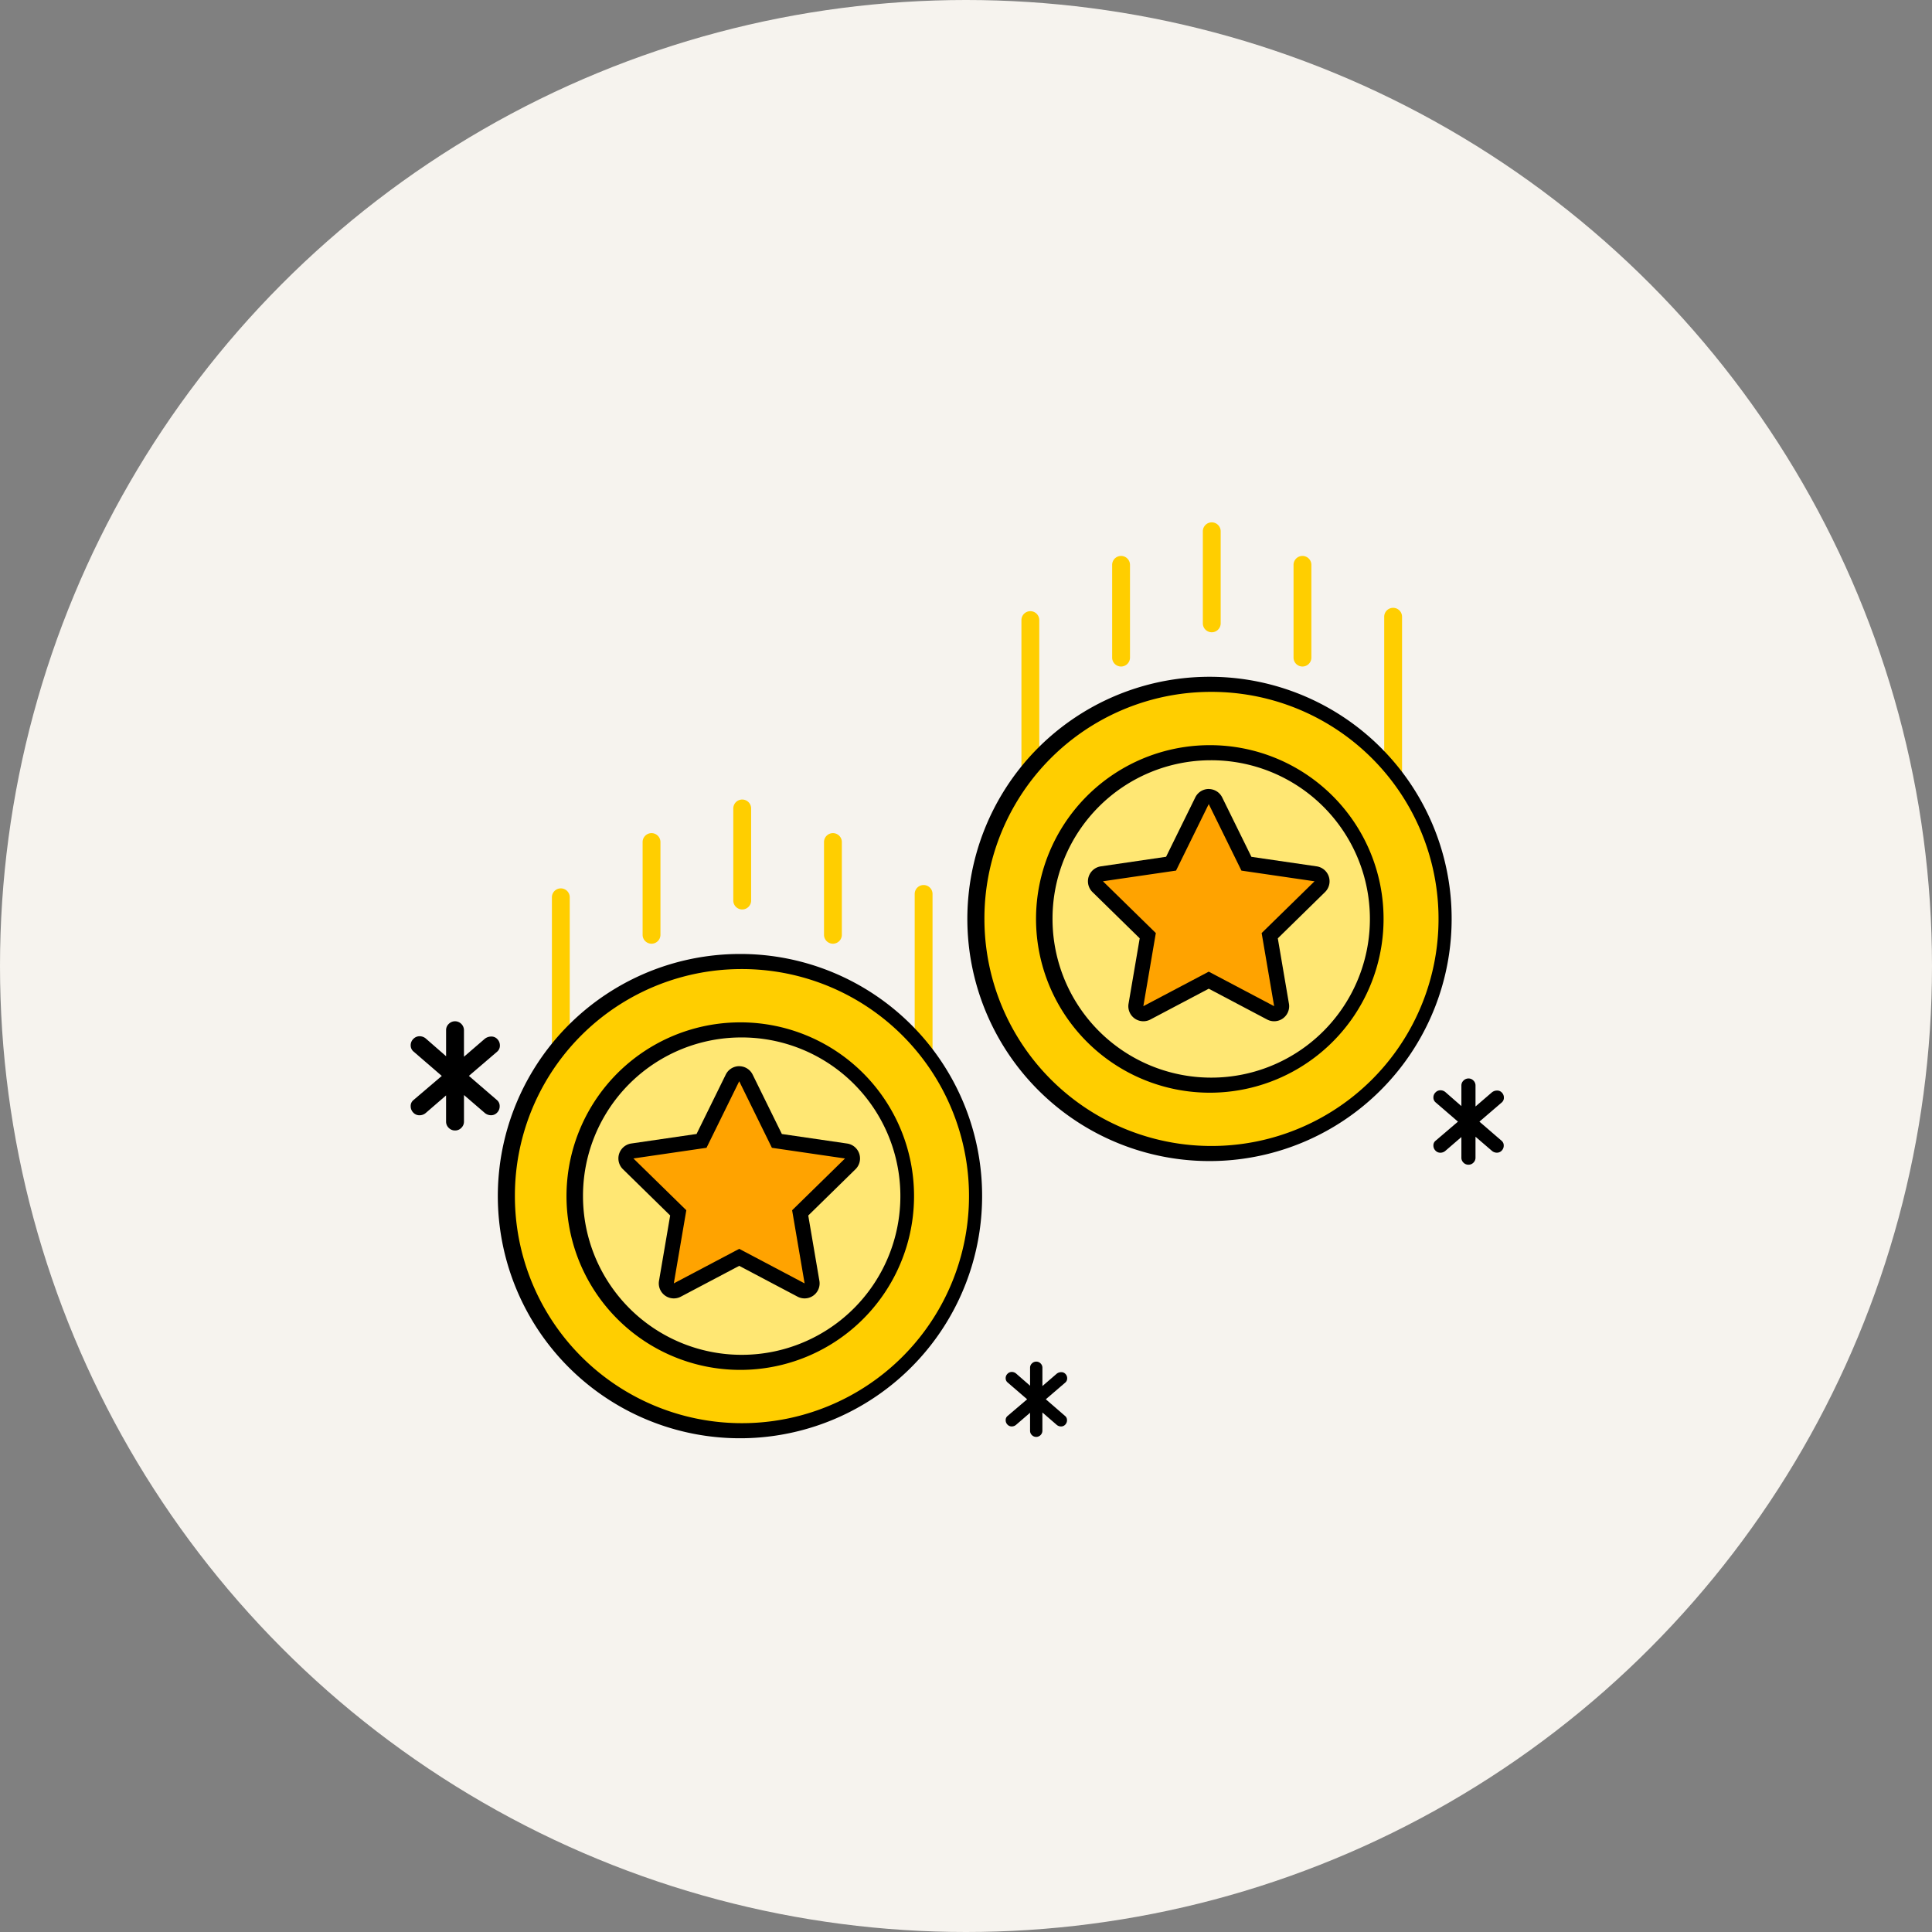 <svg xmlns="http://www.w3.org/2000/svg" width="270" height="270" viewBox="0 0 270 270">
    <rect x="0" y="0" width="270" height="270" fill="#808080" stroke="none"/>
    <defs>
        <clipPath id="au5zkvia6a">
            <path data-name="사각형 23693" style="fill:none" d="M0 0h159v128H0z"/>
        </clipPath>
    </defs>
    <g data-name="그룹 3484" transform="translate(-1276 -7544)">
        <circle data-name="타원 469" cx="135" cy="135" r="135" transform="translate(1276 7544)" style="fill:#f6f3ee"/>
        <g data-name="그룹 3130">
            <g data-name="그룹 3129" style="clip-path:url(#au5zkvia6a)" transform="translate(1327.168 7617)">
                <path data-name="패스 6129" d="M92.786 120.658v-2.516a.8.8 0 0 1 .259-.6.842.842 0 0 1 .612-.253.818.818 0 0 1 .6.253.827.827 0 0 1 .254.6v2.562l1.979-1.708a1 1 0 0 1 .649-.234.766.766 0 0 1 .6.259.865.865 0 0 1 .233.594.76.76 0 0 1-.252.59l-2.733 2.346 2.706 2.345a.741.741 0 0 1 .254.583.858.858 0 0 1-.243.615.793.793 0 0 1-.6.255.929.929 0 0 1-.618-.242l-1.978-1.711v2.56a.869.869 0 0 1-.851.854.842.842 0 0 1-.618-.255.821.821 0 0 1-.254-.6v-2.52l-1.954 1.686a.934.934 0 0 1-.608.225.8.8 0 0 1-.6-.259.86.86 0 0 1-.246-.615.72.72 0 0 1 .252-.579l2.746-2.34-2.722-2.346a.766.766 0 0 1-.278-.611.836.836 0 0 1 .256-.605.819.819 0 0 1 .6-.259.929.929 0 0 1 .623.24z"/>
                <path data-name="패스 6130" d="M11.174 74.611v-3.654a1.178 1.178 0 0 1 .375-.868 1.229 1.229 0 0 1 .89-.365 1.258 1.258 0 0 1 1.233 1.239v3.716l2.877-2.479a1.435 1.435 0 0 1 .94-.341 1.109 1.109 0 0 1 .866.379 1.254 1.254 0 0 1 .338.86 1.1 1.1 0 0 1-.366.858l-3.967 3.4 3.935 3.392a1.082 1.082 0 0 1 .368.847 1.234 1.234 0 0 1-.353.89 1.142 1.142 0 0 1-.866.371 1.344 1.344 0 0 1-.9-.352l-2.871-2.472v3.716a1.193 1.193 0 0 1-.368.869 1.179 1.179 0 0 1-.866.369 1.214 1.214 0 0 1-.9-.369 1.2 1.2 0 0 1-.368-.871v-3.66l-2.833 2.449a1.337 1.337 0 0 1-.881.326 1.154 1.154 0 0 1-.871-.375 1.25 1.25 0 0 1-.36-.891 1.047 1.047 0 0 1 .368-.841l3.978-3.392-3.946-3.405a1.115 1.115 0 0 1-.4-.886 1.216 1.216 0 0 1 .371-.879 1.2 1.2 0 0 1 .875-.375 1.344 1.344 0 0 1 .9.347z"/>
                <path data-name="패스 6131" d="M153.063 81.578v-2.884a.929.929 0 0 1 .3-.686.965.965 0 0 1 .7-.29.934.934 0 0 1 .685.292.946.946 0 0 1 .289.686v2.936l2.273-1.958a1.138 1.138 0 0 1 .743-.268.874.874 0 0 1 .683.3.99.99 0 0 1 .267.68.863.863 0 0 1-.289.676l-3.131 2.689 3.107 2.68a.85.85 0 0 1 .291.667.984.984 0 0 1-.28.7.9.9 0 0 1-.683.292 1.067 1.067 0 0 1-.709-.277l-2.274-1.953v2.934a.946.946 0 0 1-.289.686.932.932 0 0 1-.685.29.955.955 0 0 1-.707-.29.945.945 0 0 1-.291-.688v-2.889l-2.239 1.932a1.066 1.066 0 0 1-.7.259.918.918 0 0 1-.688-.3.989.989 0 0 1-.284-.7.818.818 0 0 1 .291-.663l3.14-2.68-3.118-2.689a.878.878 0 0 1-.313-.7.955.955 0 0 1 .293-.693.936.936 0 0 1 .69-.3 1.062 1.062 0 0 1 .715.272z"/>
                <path data-name="패스 6132" d="M42.334 58.84a1.249 1.249 0 0 0 1.246-1.252V28.3a1.246 1.246 0 1 0-2.493 0v29.288a1.249 1.249 0 0 0 1.246 1.252" transform="translate(35.575 23.632)" style="fill:#ffce00"/>
                <path data-name="패스 6133" d="M28.749 20.673a1.249 1.249 0 0 0-1.249 1.252v12.862a1.246 1.246 0 1 0 2.493 0V21.925a1.248 1.248 0 0 0-1.245-1.252" transform="translate(23.811 18.064)" style="fill:#ffce00"/>
                <path data-name="패스 6134" d="M35.541 23.178a1.249 1.249 0 0 0-1.246 1.252v12.955a1.246 1.246 0 1 0 2.493 0V24.43a1.249 1.249 0 0 0-1.246-1.252" transform="translate(29.693 20.253)" style="fill:#ffce00"/>
                <path data-name="패스 6135" d="M21.954 23.178a1.249 1.249 0 0 0-1.246 1.252v12.955a1.246 1.246 0 1 0 2.493 0V24.43a1.249 1.249 0 0 0-1.246-1.252" transform="translate(17.93 20.253)" style="fill:#ffce00"/>
                <path data-name="패스 6136" d="M15.161 59.091a1.249 1.249 0 0 0 1.246-1.252V28.548a1.246 1.246 0 1 0-2.493 0v29.291a1.249 1.249 0 0 0 1.246 1.252" transform="translate(12.048 23.851)" style="fill:#ffce00"/>
                <path data-name="패스 6137" d="M43.227 98.327a32.787 32.787 0 1 1 32.647-32.786 32.753 32.753 0 0 1-32.647 32.786" transform="translate(9.161 28.62)" style="fill:#ffce00"/>
                <path data-name="패스 6138" d="M52.389 62.428a31.732 31.732 0 1 1-31.6 31.731 31.665 31.665 0 0 1 31.6-31.731m0-2.108a33.84 33.84 0 1 0 33.695 33.838 33.8 33.8 0 0 0-33.695-33.839"/>
                <path data-name="패스 6139" d="M38.812 84.314a23.231 23.231 0 1 1 23.131-23.23 23.206 23.206 0 0 1-23.131 23.23" transform="translate(13.577 33.076)" style="fill:#ffe773"/>
                <path data-name="패스 6140" d="M52.39 71.985a22.177 22.177 0 1 1-22.083 22.176A22.129 22.129 0 0 1 52.39 71.985m0-2.108a24.284 24.284 0 1 0 24.18 24.284 24.261 24.261 0 0 0-24.18-24.285"/>
                <path data-name="패스 6141" d="M44.431 71.476a1.027 1.027 0 0 1-.489-.122l-8.65-4.566-8.65 4.566a1.05 1.05 0 0 1-1.523-1.109l1.651-9.674-7-6.853a1.053 1.053 0 0 1 .582-1.8l9.671-1.413 4.327-8.8a1.047 1.047 0 0 1 1.881 0l4.325 8.8 9.672 1.413a1.053 1.053 0 0 1 .582 1.8l-7 6.853 1.653 9.674a1.052 1.052 0 0 1-1.034 1.231" transform="translate(16.846 35.932)" style="fill:#ffa300"/>
                <path data-name="패스 6142" d="m52.139 78.107 4.569 9.3 10.217 1.492-7.392 7.237 1.745 10.22-9.139-4.828L43 106.353l1.745-10.22-7.392-7.237 10.216-1.491zm0-2.108a2.1 2.1 0 0 0-1.88 1.175l-4.082 8.3-9.126 1.332a2.109 2.109 0 0 0-1.162 3.594l6.6 6.465-1.558 9.127a2.1 2.1 0 0 0 3.043 2.222l8.163-4.31 8.163 4.31a2.1 2.1 0 0 0 3.043-2.222l-1.556-9.122 6.6-6.465a2.109 2.109 0 0 0-1.162-3.594l-9.126-1.332-4.082-8.3a2.1 2.1 0 0 0-1.881-1.175"/>
                <path data-name="패스 6143" d="M77.5 38.167a1.249 1.249 0 0 0 1.246-1.252V7.624a1.246 1.246 0 1 0-2.493 0v29.291a1.249 1.249 0 0 0 1.247 1.252" transform="translate(66.024 5.568)" style="fill:#ffce00"/>
                <path data-name="패스 6144" d="M63.916 0a1.249 1.249 0 0 0-1.246 1.252v12.862a1.246 1.246 0 1 0 2.493 0V1.252A1.249 1.249 0 0 0 63.916 0" transform="translate(54.261)" style="fill:#ffce00"/>
                <path data-name="패스 6145" d="M70.709 2.505a1.249 1.249 0 0 0-1.246 1.252v12.955a1.246 1.246 0 1 0 2.493 0V3.757a1.249 1.249 0 0 0-1.246-1.252" transform="translate(60.143 2.188)" style="fill:#ffce00"/>
                <path data-name="패스 6146" d="M57.123 2.505a1.249 1.249 0 0 0-1.246 1.252v12.955a1.246 1.246 0 1 0 2.493 0V3.757a1.249 1.249 0 0 0-1.246-1.252" transform="translate(48.38 2.188)" style="fill:#ffce00"/>
                <path data-name="패스 6147" d="M50.329 38.417a1.249 1.249 0 0 0 1.246-1.252V7.874a1.246 1.246 0 1 0-2.493 0v29.291a1.249 1.249 0 0 0 1.246 1.252" transform="translate(42.497 5.786)" style="fill:#ffce00"/>
                <path data-name="패스 6148" d="M78.4 77.654a32.787 32.787 0 1 1 32.646-32.786A32.753 32.753 0 0 1 78.4 77.654" transform="translate(39.611 10.555)" style="fill:#ffce00"/>
                <path data-name="패스 6149" d="M118.006 23.69a31.732 31.732 0 1 1-31.6 31.731 31.665 31.665 0 0 1 31.6-31.731m0-2.108a33.84 33.84 0 1 0 33.695 33.839 33.8 33.8 0 0 0-33.695-33.839"/>
                <path data-name="패스 6150" d="M73.98 63.641a23.231 23.231 0 1 1 23.13-23.229 23.206 23.206 0 0 1-23.13 23.229" transform="translate(44.026 15.012)" style="fill:#ffe773"/>
                <path data-name="패스 6151" d="M118.006 33.247a22.177 22.177 0 1 1-22.082 22.174 22.129 22.129 0 0 1 22.082-22.174m0-2.108a24.284 24.284 0 1 0 24.181 24.282 24.261 24.261 0 0 0-24.181-24.282"/>
                <path data-name="패스 6152" d="M79.6 50.8a1.028 1.028 0 0 1-.489-.122l-8.65-4.566-8.65 4.566a1.05 1.05 0 0 1-1.523-1.109l1.651-9.669-7-6.853a1.053 1.053 0 0 1 .582-1.8l9.671-1.413 4.327-8.8a1.047 1.047 0 0 1 1.881 0l4.325 8.8L85.4 31.25a1.053 1.053 0 0 1 .582 1.8l-7 6.853 1.653 9.674A1.052 1.052 0 0 1 79.6 50.8" transform="translate(47.295 17.868)" style="fill:#ffa300"/>
                <path data-name="패스 6153" d="m117.756 39.37 4.569 9.3 10.217 1.492-7.392 7.234 1.745 10.22-9.139-4.825-9.139 4.825 1.745-10.22-7.392-7.237 10.217-1.492zm0-2.108a2.1 2.1 0 0 0-1.881 1.175l-4.082 8.3-9.126 1.339a2.109 2.109 0 0 0-1.159 3.592l6.6 6.465-1.558 9.127a2.1 2.1 0 0 0 3.043 2.222l8.163-4.31 8.163 4.31a2.1 2.1 0 0 0 3.043-2.222l-1.554-9.127 6.6-6.465a2.109 2.109 0 0 0-1.163-3.592l-9.126-1.332-4.082-8.3a2.1 2.1 0 0 0-1.881-1.175"/>
            </g>
        </g>
    </g>
</svg>
